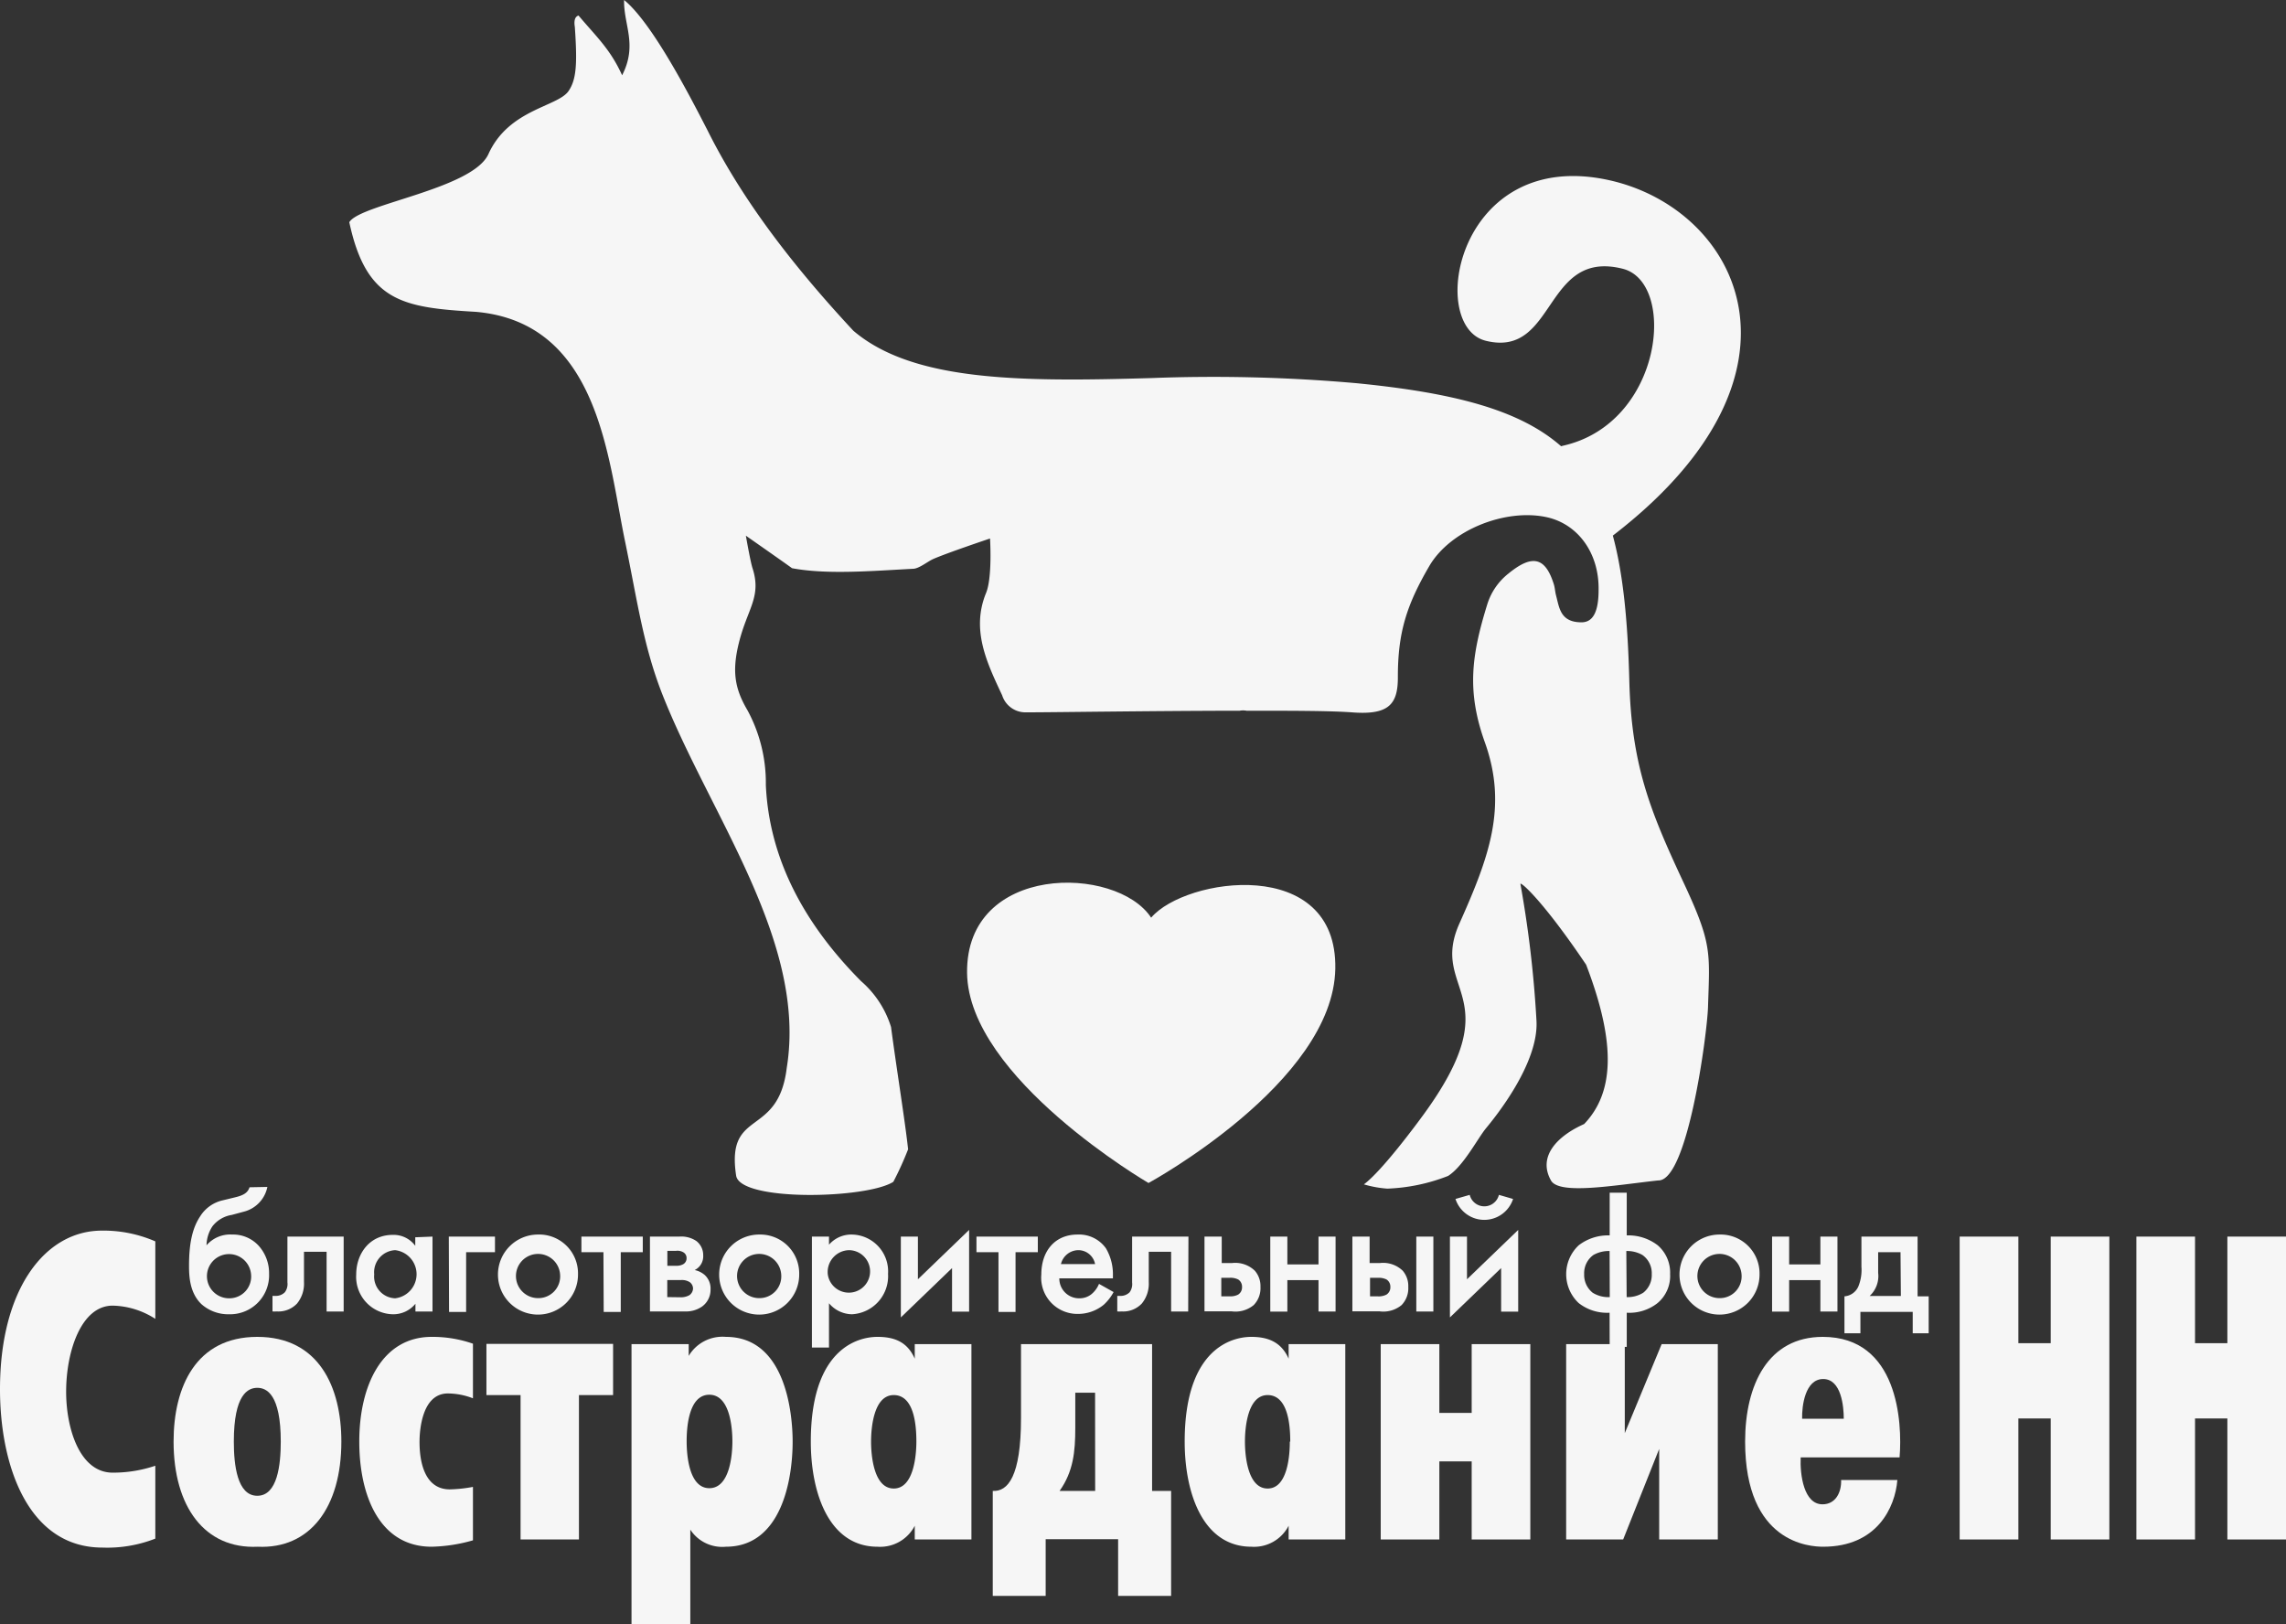 <?xml version="1.0" encoding="UTF-8"?> <svg xmlns="http://www.w3.org/2000/svg" viewBox="0 0 267.87 190.34"><rect x="0" y="0" width="267.87" height="190.34" fill="#333333" stroke="none"/> <defs> <style>.cls-1,.cls-2{fill:#f6f6f6;}.cls-1{fill-rule:evenodd;}</style> </defs> <title>01PartnerРесурс 12</title> <g id="Слой_2" data-name="Слой 2"> <g id="Слой_1-2" data-name="Слой 1"> <path class="cls-1" d="M190.92,79.76c-.18-7-.72-12.53-1.93-17,24.72-19,14.75-38.23-.36-41.63-17.85-4-21.52,17.14-14.49,18.81,8.23,2,6.72-10.78,16-8.45,6.39,1.6,4.74,18.12-7,20.74l-.21.06c-4.79-4.2-12.3-6.24-24-7.39a190.55,190.55,0,0,0-24-.6c-15.11.44-27.92.45-34.94-5.55-8-8.6-13.44-16.17-17.09-23.49C81,11.57,76.48,2.72,73.13,0c-.07,2.92,1.61,5.23-.23,8.82-1.39-3.06-3-4.5-5.11-7-.68.2-.43,1.29-.43,1.36.29,4.25.2,6.12-.74,7.49-1.27,1.85-7,2.12-9.38,7.37-1.83,4.11-15.08,5.88-16.31,8,2,9.34,6.29,10,14.83,10.5C70.2,37.81,71.23,53.76,73.23,63.37c1.43,6.89,2.13,12.23,4.36,17.93,5.58,14.2,17,29,14.6,43.83-1,8.29-7.14,4.66-5.93,12.63.49,3.07,15.34,2.71,18.42.72a37.94,37.94,0,0,0,1.73-3.81c-.34-3.19-1.38-9.62-2-14.33a11.68,11.68,0,0,0-3.51-5.37c-6.6-6.64-10.77-14.27-11.16-23a17.87,17.87,0,0,0-2.15-8.74c-1.49-2.52-1.84-4.57-1-7.94,1-4,2.67-5.35,1.59-8.71-.25-.75-.78-3.81-.78-3.81s4.68,3.27,5.41,3.81c4.1.77,9.36.32,14.15.07.73,0,1.73-.86,2.42-1.16,1.68-.73,6.63-2.39,6.63-2.39s.29,4.53-.46,6.37c-1.77,4.31.07,8.15,1.88,12a2.86,2.86,0,0,0,2.75,2c3.29,0,15.05-.18,25.08-.19a2.21,2.21,0,0,1,.81,0c5.26,0,10,0,12.6.21,4.1.26,5.15-1,5.13-4.19,0-5.14,1-8.38,3.7-13,2.49-4.22,8.89-6.72,13.68-5.71,3.74.79,6.22,4.25,6.14,8.55,0,2.52-.64,3.78-2,3.78-2.52,0-2.6-1.74-3-3.21-.1-.41-.12-.83-.24-1.23-1-3.21-2.53-3.56-5.34-1.26a7.39,7.39,0,0,0-2.45,3.55C172.42,76.8,171.85,81,174,87c2.69,7.53.49,13.43-3,21.24-3.56,8,6.15,8.24-4.27,22.47-.65.89-4.75,6.46-6.91,8.07a12.92,12.92,0,0,0,2.75.5,21.66,21.66,0,0,0,7.12-1.49c1.8-1.15,3.45-4.39,4.45-5.6s6.2-7.57,5.9-12.61a130.66,130.66,0,0,0-1.88-16c0-.32,2.63,1.94,7.7,9.46,3.6,9.39,3.22,15.06-.23,18.67-3.15,1.4-5.47,3.8-3.89,6.61.95,1.72,7.4.57,12.55,0,3.46.16,5.74-17.12,5.85-20.26.21-6.63.51-7.47-3-14.94C193.36,95,191.17,89.63,190.92,79.76Z"></path> <path class="cls-1" d="M134.58,138.62s-21.1-12.3-21.26-24.61c-.16-12.85,17.51-12.67,21.57-6.48,4-4.72,21.84-7.33,21.58,6S134.58,138.62,134.58,138.62Z"></path> <path class="cls-2" d="M12,181.34c-8.68,0-12-9.54-12-18.57,0-11.69,5.26-18.57,11.94-18.57a15.22,15.22,0,0,1,6.26,1.26v9.08a9.56,9.56,0,0,0-5-1.55c-3.69,0-5.45,5.37-5.45,10.08,0,4.37,1.61,9.49,5.45,9.49a15.5,15.5,0,0,0,5-.81v8.54A15.44,15.44,0,0,1,12,181.34Z"></path> <path class="cls-2" d="M30.2,181.24c-6.21.29-9.86-4.69-9.86-12.32,0-6.4,2.61-12.27,9.81-12.27S40,162.52,40,168.92c0,7.68-3.65,12.61-9.81,12.32Zm2.7-12.32c0-5.54-1.66-6.3-2.75-6.3s-2.75.76-2.75,6.3c0,2.7.38,6.35,2.75,6.35S32.9,171.62,32.9,168.92Z"></path> <path class="cls-2" d="M55.42,180.49a18.89,18.89,0,0,1-4.84.75c-6.11,0-8.48-6-8.48-12.32,0-6.63,2.7-12.27,8.48-12.27a14.33,14.33,0,0,1,4.84.8v6.4a8.21,8.21,0,0,0-2.94-.57c-3,0-3.32,4.22-3.32,5.69,0,2.47.66,5.55,3.55,5.55a16.66,16.66,0,0,0,2.71-.29Z"></path> <path class="cls-2" d="M61,163.47H57v-6H71.84v6h-4v16.92H61Z"></path> <path class="cls-2" d="M80.7,158.88a4.61,4.61,0,0,1,4.36-2.23c7.11,0,7.82,9.24,7.82,12.27,0,4.5-1.33,12.32-7.82,12.32a4.47,4.47,0,0,1-4.17-2v11.13H74V157.5H80.7Zm5.12,10c0-1.42-.24-5.45-2.7-5.45s-2.66,3.94-2.66,5.45.24,5.5,2.66,5.5S85.82,170.39,85.82,168.92Z"></path> <path class="cls-2" d="M107.19,157.5h6.64v22.89h-6.64v-1.61a4.55,4.55,0,0,1-4.36,2.46c-5.64,0-7.82-6.2-7.82-12.32,0-12.08,6.78-12.27,7.82-12.27,2,0,3.51.61,4.36,2.56Zm.19,11.42c0-3.74-1-5.45-2.65-5.45-2.37,0-2.66,3.89-2.66,5.45s.29,5.5,2.66,5.5S107.38,170.44,107.38,168.92Z"></path> <path class="cls-2" d="M135,157.5v17.2h2.23V187h-6.21v-6.64h-8.49V187h-6.2V174.7c1.75.1,3.31-1.65,3.31-8.53V157.5Zm-6.68,5.69H126v4.12c0,2.8-.23,5.12-1.84,7.39h4.17Z"></path> <path class="cls-2" d="M151,157.5h6.64v22.89H151v-1.61a4.55,4.55,0,0,1-4.36,2.46c-5.64,0-7.82-6.2-7.82-12.32,0-12.08,6.78-12.27,7.82-12.27,1.94,0,3.51.61,4.36,2.56Zm.19,11.42c0-3.74-1-5.45-2.65-5.45-2.37,0-2.66,3.89-2.66,5.45s.29,5.5,2.66,5.5S151.14,170.44,151.14,168.92Z"></path> <path class="cls-2" d="M161.79,157.5h6.87v8.06h3.79V157.5h6.87v22.89h-6.87v-9.15h-3.79v9.15h-6.87Z"></path> <path class="cls-2" d="M229.63,144.9h6.88v12.49h3.79V144.9h6.87v35.49H240.3V166.21h-3.79v14.18h-6.88Z"></path> <path class="cls-2" d="M250.34,144.9h6.87v12.49H261V144.9h6.87v35.49H261V166.21h-3.79v14.18h-6.87Z"></path> <path class="cls-2" d="M190.39,157.5v10.43l4.32-10.43h6.58v22.89h-6.87V169.78l-4.22,10.61h-6.68V157.5Z"></path> <path class="cls-2" d="M213.64,181.24c-1.52,0-9.15-.37-9.15-12.32,0-6.68,2.7-12.27,9.1-12.27,8.82,0,9.34,10,9,14.12H211c-.09,2.09.38,5.5,2.56,5.5,1.52,0,2.23-1.38,2.18-2.85h6.59C222.07,176.65,219.94,181.24,213.64,181.24Zm2.41-15c0-1.42-.28-4.65-2.41-4.65s-2.51,3.18-2.47,4.65Z"></path> <path class="cls-2" d="M31.33,139.08a3.75,3.75,0,0,1-2.76,2.9l-1.41.38a3.59,3.59,0,0,0-2.25,1.31,4.13,4.13,0,0,0-.71,2.25h0a3.66,3.66,0,0,1,3-1.26,4.06,4.06,0,0,1,3.08,1.28,4.78,4.78,0,0,1,1.25,3.31A4.57,4.57,0,0,1,26.84,154a4.72,4.72,0,0,1-3.22-1.17c-1.41-1.33-1.47-3.34-1.47-4.51,0-2.51.36-4.39,1.31-5.8a4.21,4.21,0,0,1,2.64-1.87l1.48-.36c1-.24,1.46-.55,1.66-1.17Zm-1.91,10.25a2.59,2.59,0,1,0-2.58,2.8A2.55,2.55,0,0,0,29.42,149.33Z"></path> <path class="cls-2" d="M40.27,153.68h-2v-7H35.62v3.54a3.67,3.67,0,0,1-.81,2.52,3,3,0,0,1-2.37.93,4.56,4.56,0,0,1-.51,0v-1.82l.37,0a1.48,1.48,0,0,0,1.08-.43,1.59,1.59,0,0,0,.3-1.15V144.9h6.59Z"></path> <path class="cls-2" d="M50.68,144.9v8.78h-2v-.91A3.34,3.34,0,0,1,46,154a4.39,4.39,0,0,1-4.26-4.67c0-2.36,1.51-4.63,4.28-4.63a3.14,3.14,0,0,1,2.64,1.28v-1Zm-6.83,4.43a2.55,2.55,0,0,0,2.46,2.8,2.84,2.84,0,0,0,0-5.64A2.59,2.59,0,0,0,43.85,149.33Z"></path> <path class="cls-2" d="M52.59,144.9H58v1.83H54.62v7h-2Z"></path> <path class="cls-2" d="M67.73,149.31A4.69,4.69,0,1,1,63,144.66,4.55,4.55,0,0,1,67.73,149.31Zm-2.1,0a2.59,2.59,0,1,0-2.59,2.8A2.55,2.55,0,0,0,65.63,149.33Z"></path> <path class="cls-2" d="M70.71,146.73H68.13V144.9h7.19v1.83H72.74v7h-2Z"></path> <path class="cls-2" d="M79.6,144.9a3.15,3.15,0,0,1,2,.52,2.08,2.08,0,0,1,.8,1.69,1.79,1.79,0,0,1-1,1.71,2.61,2.61,0,0,1,1.19.59,2.16,2.16,0,0,1,.67,1.69,2.41,2.41,0,0,1-1,2,3.29,3.29,0,0,1-2,.57H76.16V144.9Zm-.36,3.42a1.58,1.58,0,0,0,.81-.18.78.78,0,0,0,.4-.71.76.76,0,0,0-.36-.68,1.37,1.37,0,0,0-.89-.18h-1v1.75Zm.48,3.69a2,2,0,0,0,1.07-.25,1,1,0,0,0,.42-.78.94.94,0,0,0-.4-.75,1.74,1.74,0,0,0-1-.24H78.19v2Z"></path> <path class="cls-2" d="M93.65,149.31A4.69,4.69,0,1,1,89,144.66,4.56,4.56,0,0,1,93.65,149.31Zm-2.11,0a2.59,2.59,0,1,0-2.58,2.8A2.55,2.55,0,0,0,91.54,149.33Z"></path> <path class="cls-2" d="M97.14,145.85a3.46,3.46,0,0,1,2.67-1.19,4.32,4.32,0,0,1,4.25,4.61A4.47,4.47,0,0,1,99.83,154a3.57,3.57,0,0,1-2.69-1.29v5.19h-2v-13h2ZM97,149.33a2.49,2.49,0,1,0,2.49-2.84A2.56,2.56,0,0,0,97,149.33Z"></path> <path class="cls-2" d="M107.56,144.9v5l6-5.78v9.57h-2v-5.1l-6,5.78V144.9Z"></path> <path class="cls-2" d="M117,146.73h-2.58V144.9h7.19v1.83H119v7h-2Z"></path> <path class="cls-2" d="M130.49,151.4a5.62,5.62,0,0,1-1.16,1.49,4.75,4.75,0,0,1-3.05,1.07,4.24,4.24,0,0,1-4.26-4.61c0-2.82,1.65-4.69,4.24-4.69a3.87,3.87,0,0,1,3.33,1.61,6,6,0,0,1,.82,3.2v.32h-6.28a2.31,2.31,0,0,0,2.36,2.34,2.21,2.21,0,0,0,1.39-.47,3.08,3.08,0,0,0,.9-1.22Zm-2.17-3.28a2,2,0,0,0-2-1.63,2.12,2.12,0,0,0-2,1.63Z"></path> <path class="cls-2" d="M139.23,153.68h-2v-7h-2.62v3.54a3.67,3.67,0,0,1-.81,2.52,3,3,0,0,1-2.37.93,4.38,4.38,0,0,1-.51,0v-1.82l.37,0a1.48,1.48,0,0,0,1.08-.43,1.62,1.62,0,0,0,.29-1.15V144.9h6.6Z"></path> <path class="cls-2" d="M143.16,144.9V148h1.2a3.3,3.3,0,0,1,2.68.9,2.74,2.74,0,0,1,.66,1.9,2.82,2.82,0,0,1-.8,2.13,3.35,3.35,0,0,1-2.56.73h-3.2V144.9Zm.92,7a2,2,0,0,0,1-.2,1,1,0,0,0,.46-.9,1,1,0,0,0-.44-.87,2,2,0,0,0-1.05-.2h-.94v2.17Z"></path> <path class="cls-2" d="M148.85,144.9h2v3.26h3.65V144.9h2v8.78h-2V150h-3.65v3.69h-2Z"></path> <path class="cls-2" d="M160.49,144.9V148h1.2a3.3,3.3,0,0,1,2.68.9,2.74,2.74,0,0,1,.65,1.9,2.83,2.83,0,0,1-.79,2.13,3.36,3.36,0,0,1-2.56.73h-3.2V144.9Zm.92,7a2,2,0,0,0,1.05-.2,1,1,0,0,0,.46-.9,1,1,0,0,0-.44-.87,2,2,0,0,0-1-.2h-.94v2.17Zm6.55-7v8.78h-2V144.9Z"></path> <path class="cls-2" d="M171.9,144.9v5l6-5.78v9.57h-2v-5.1l-6,5.78V144.9Zm.32-4.89a1.76,1.76,0,0,0,3.42,0l1.66.48a3.55,3.55,0,0,1-6.75,0Z"></path> <path class="cls-2" d="M188.61,153.82a5.37,5.37,0,0,1-3.62-1.13,4.64,4.64,0,0,1,0-6.77,5.64,5.64,0,0,1,3.63-1.16v-5h2v5a5.64,5.64,0,0,1,3.63,1.16,4.22,4.22,0,0,1,1.45,3.37,4.14,4.14,0,0,1-1.47,3.4,5.33,5.33,0,0,1-3.61,1.13v4h-2Zm0-7.23a3.67,3.67,0,0,0-1.89.46,2.62,2.62,0,0,0-1.09,2.24,2.66,2.66,0,0,0,1,2.19,3.46,3.46,0,0,0,2,.51Zm2,5.4a3.43,3.43,0,0,0,1.94-.51,2.64,2.64,0,0,0,1-2.19,2.6,2.6,0,0,0-1.1-2.24,3.63,3.63,0,0,0-1.88-.46Z"></path> <path class="cls-2" d="M206.18,149.31a4.69,4.69,0,1,1-4.69-4.65A4.56,4.56,0,0,1,206.18,149.31Zm-2.11,0a2.59,2.59,0,1,0-2.58,2.8A2.55,2.55,0,0,0,204.07,149.33Z"></path> <path class="cls-2" d="M207.65,144.9h2v3.26h3.66V144.9h2v8.78h-2V150h-3.66v3.69h-2Z"></path> <path class="cls-2" d="M224.7,144.9v7H226v4.33h-1.87v-2.51H218v2.51h-1.87v-4.33a1.94,1.94,0,0,0,1.63-1.16,5.16,5.16,0,0,0,.36-2.32V144.9Zm-2,1.83h-2.62v2.42a3.17,3.17,0,0,1-1,2.71h3.66Z"></path> </g> </g> </svg> 